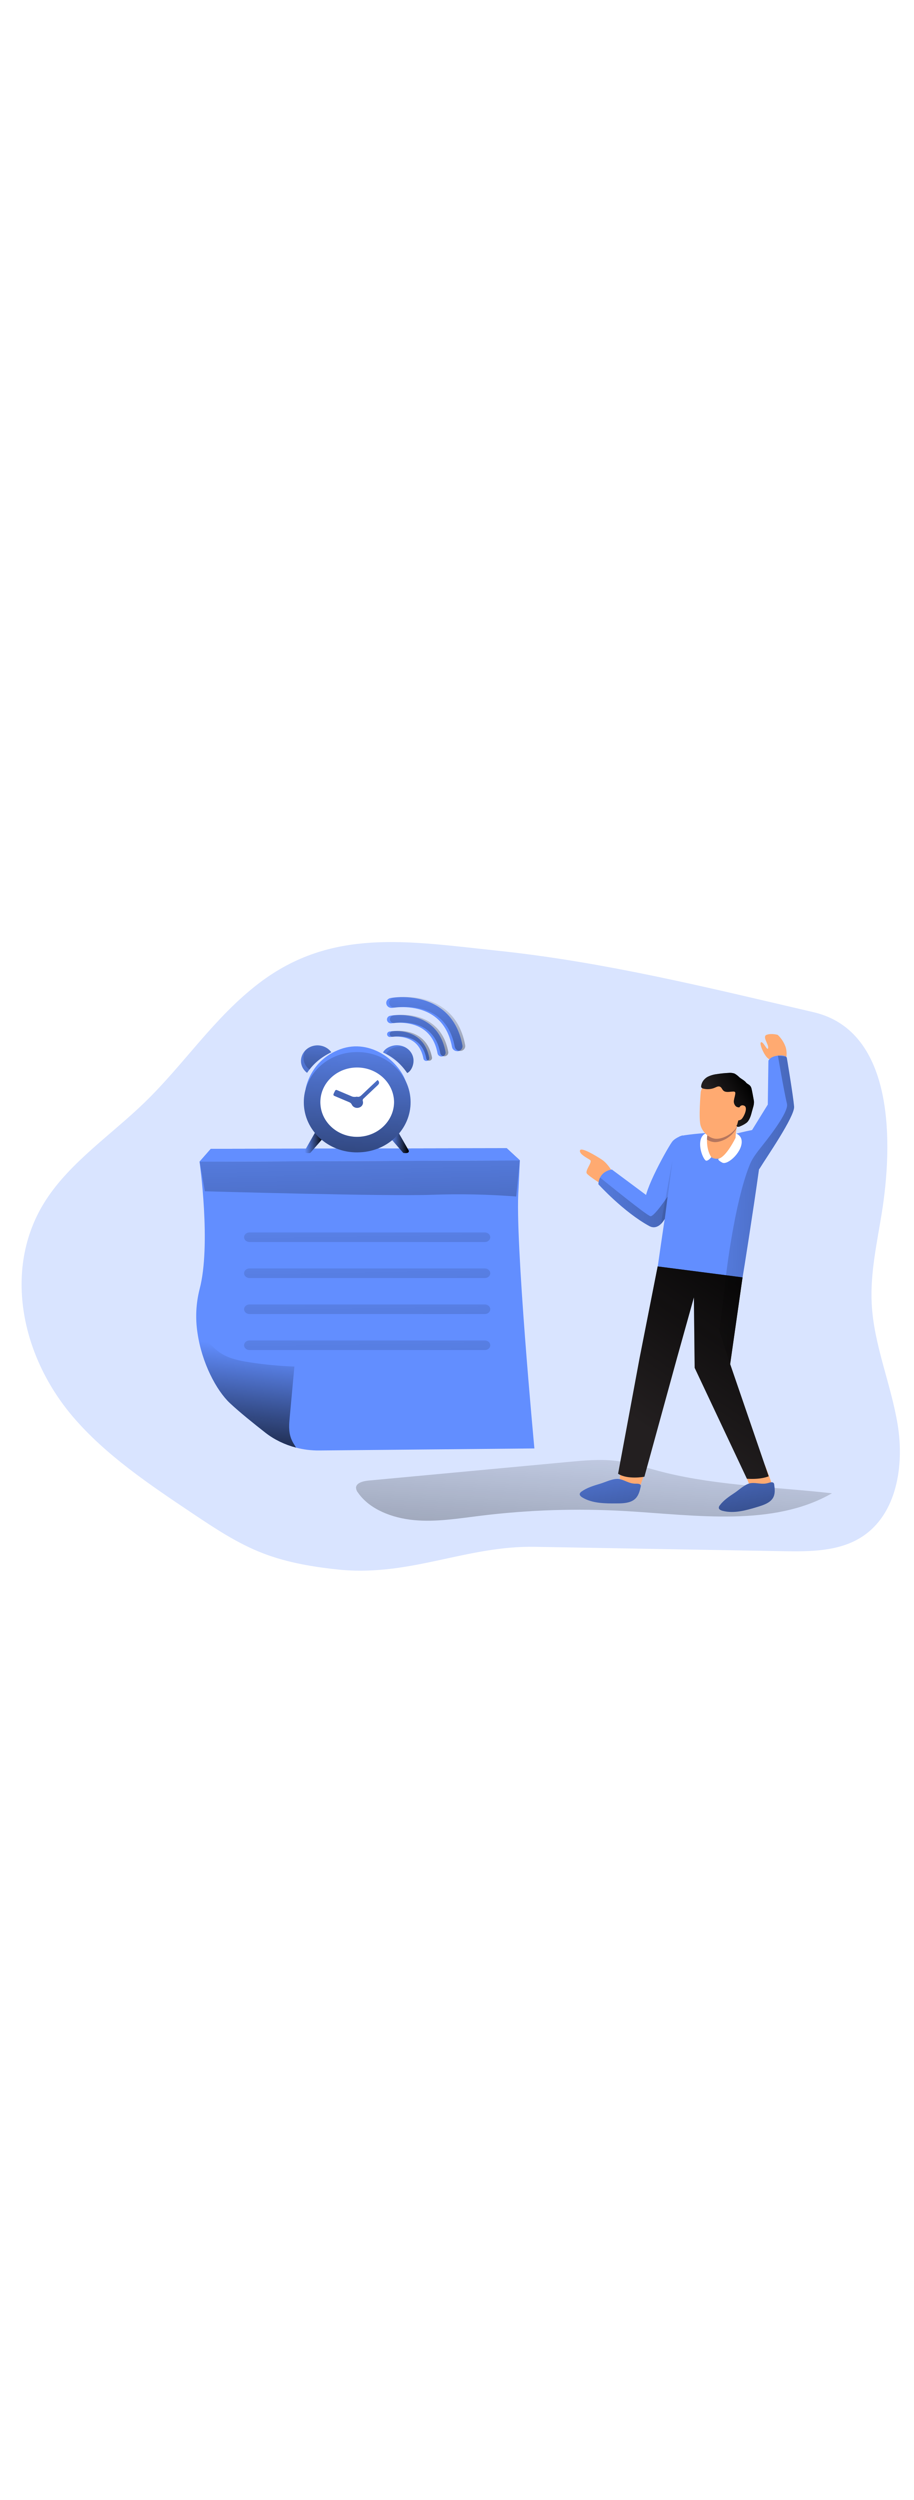 <svg xmlns="http://www.w3.org/2000/svg" xmlns:xlink="http://www.w3.org/1999/xlink" id="_0241_reminder_note" viewBox="0 0 500 500" data-imageid="reminder-note-8" class="illustrations_image" style="width: 183px;"><defs><style>.cls-1_reminder-note-8{fill:url(#linear-gradient);}.cls-1_reminder-note-8,.cls-2_reminder-note-8,.cls-3_reminder-note-8,.cls-4_reminder-note-8,.cls-5_reminder-note-8,.cls-6_reminder-note-8,.cls-7_reminder-note-8,.cls-8_reminder-note-8,.cls-9_reminder-note-8,.cls-10_reminder-note-8,.cls-11_reminder-note-8,.cls-12_reminder-note-8,.cls-13_reminder-note-8,.cls-14_reminder-note-8,.cls-15_reminder-note-8,.cls-16_reminder-note-8,.cls-17_reminder-note-8,.cls-18_reminder-note-8,.cls-19_reminder-note-8,.cls-20_reminder-note-8,.cls-21_reminder-note-8,.cls-22_reminder-note-8,.cls-23_reminder-note-8,.cls-24_reminder-note-8,.cls-25_reminder-note-8,.cls-26_reminder-note-8,.cls-27_reminder-note-8,.cls-28_reminder-note-8,.cls-29_reminder-note-8,.cls-30_reminder-note-8,.cls-31_reminder-note-8,.cls-32_reminder-note-8,.cls-33_reminder-note-8{stroke-width:0px;}.cls-1_reminder-note-8,.cls-20_reminder-note-8,.cls-21_reminder-note-8,.cls-22_reminder-note-8,.cls-23_reminder-note-8,.cls-24_reminder-note-8{opacity:.26;}.cls-1_reminder-note-8,.cls-20_reminder-note-8,.cls-21_reminder-note-8,.cls-22_reminder-note-8,.cls-23_reminder-note-8,.cls-24_reminder-note-8,.cls-28_reminder-note-8{isolation:isolate;}.cls-2_reminder-note-8{fill:url(#linear-gradient-25-reminder-note-8);}.cls-3_reminder-note-8{fill:url(#linear-gradient-11-reminder-note-8);}.cls-4_reminder-note-8{fill:url(#linear-gradient-12-reminder-note-8);}.cls-5_reminder-note-8{fill:url(#linear-gradient-13-reminder-note-8);}.cls-6_reminder-note-8{fill:url(#linear-gradient-10-reminder-note-8);}.cls-7_reminder-note-8{fill:url(#linear-gradient-17-reminder-note-8);}.cls-8_reminder-note-8{fill:url(#linear-gradient-16-reminder-note-8);}.cls-9_reminder-note-8{fill:url(#linear-gradient-19-reminder-note-8);}.cls-10_reminder-note-8{fill:url(#linear-gradient-15-reminder-note-8);}.cls-11_reminder-note-8{fill:url(#linear-gradient-23-reminder-note-8);}.cls-12_reminder-note-8{fill:url(#linear-gradient-21-reminder-note-8);}.cls-13_reminder-note-8{fill:url(#linear-gradient-18-reminder-note-8);}.cls-14_reminder-note-8{fill:url(#linear-gradient-14-reminder-note-8);}.cls-15_reminder-note-8{fill:url(#linear-gradient-22-reminder-note-8);}.cls-16_reminder-note-8{fill:url(#linear-gradient-20-reminder-note-8);}.cls-17_reminder-note-8{fill:url(#linear-gradient-27-reminder-note-8);}.cls-18_reminder-note-8{fill:url(#linear-gradient-24-reminder-note-8);}.cls-19_reminder-note-8{fill:url(#linear-gradient-26-reminder-note-8);}.cls-20_reminder-note-8{fill:url(#linear-gradient-6-reminder-note-8);}.cls-21_reminder-note-8{fill:url(#linear-gradient-4-reminder-note-8);}.cls-22_reminder-note-8{fill:url(#linear-gradient-8-reminder-note-8);}.cls-23_reminder-note-8{fill:url(#linear-gradient-7-reminder-note-8);}.cls-24_reminder-note-8{fill:url(#linear-gradient-5-reminder-note-8);}.cls-25_reminder-note-8{fill:url(#linear-gradient-2-reminder-note-8);}.cls-26_reminder-note-8{fill:url(#linear-gradient-3-reminder-note-8);}.cls-27_reminder-note-8{fill:url(#linear-gradient-9-reminder-note-8);}.cls-28_reminder-note-8{opacity:.24;}.cls-28_reminder-note-8,.cls-33_reminder-note-8{fill:#68e1fd;}.cls-29_reminder-note-8{fill:#231f20;}.cls-30_reminder-note-8{fill:#b5765e;}.cls-31_reminder-note-8{fill:#fff;}.cls-32_reminder-note-8{fill:#ffaa71;}</style><linearGradient id="linear-gradient-reminder-note-8" x1="233.96" y1="3628.71" x2="235.93" y2="3514.52" gradientTransform="translate(-31 3904.32) scale(1 -1)" gradientUnits="userSpaceOnUse"><stop offset="0" stop-color="#010101" stop-opacity="0"></stop><stop offset=".95" stop-color="#010101"></stop></linearGradient><linearGradient id="linear-gradient-2-reminder-note-8" x1="170.03" y1="3548.43" x2="161.26" y2="3467.56" gradientTransform="translate(-32.45 3851.32) scale(1 -1)" xlink:href="#linear-gradient-reminder-note-8"></linearGradient><linearGradient id="linear-gradient-3-reminder-note-8" x1="228.32" y1="3689.82" x2="235.12" y2="3394.29" gradientTransform="translate(-32.45 3851.32) scale(1 -1)" xlink:href="#linear-gradient-reminder-note-8"></linearGradient><linearGradient id="linear-gradient-4-reminder-note-8" x1="140.19" y1="3706.24" x2="315.42" y2="3706.24" xlink:href="#linear-gradient-reminder-note-8"></linearGradient><linearGradient id="linear-gradient-5-reminder-note-8" x1="231.07" y1="3706.77" x2="233.05" y2="3592.57" xlink:href="#linear-gradient-reminder-note-8"></linearGradient><linearGradient id="linear-gradient-6-reminder-note-8" x1="231.07" y1="3687.1" x2="233.05" y2="3572.89" xlink:href="#linear-gradient-reminder-note-8"></linearGradient><linearGradient id="linear-gradient-7-reminder-note-8" x1="231.07" y1="3667.42" x2="233.05" y2="3553.22" xlink:href="#linear-gradient-reminder-note-8"></linearGradient><linearGradient id="linear-gradient-8-reminder-note-8" x1="231.07" y1="3647.75" x2="233.05" y2="3533.55" xlink:href="#linear-gradient-reminder-note-8"></linearGradient><linearGradient id="linear-gradient-9-reminder-note-8" x1="199.13" y1="3660.59" x2="209.74" y2="3660.59" gradientTransform="translate(-32.45 3851.32) scale(1 -1)" xlink:href="#linear-gradient-reminder-note-8"></linearGradient><linearGradient id="linear-gradient-10-reminder-note-8" x1="245.51" y1="3660.59" x2="256.11" y2="3660.59" gradientTransform="translate(-32.45 3851.32) scale(1 -1)" xlink:href="#linear-gradient-reminder-note-8"></linearGradient><linearGradient id="linear-gradient-11-reminder-note-8" x1="229.76" y1="3728.23" x2="223.22" y2="3570.17" gradientTransform="translate(-32.45 3851.32) scale(1 -1)" xlink:href="#linear-gradient-reminder-note-8"></linearGradient><linearGradient id="linear-gradient-12-reminder-note-8" x1="251.16" y1="3727.4" x2="244.62" y2="3569.29" gradientTransform="translate(-32.45 3851.32) scale(1 -1)" xlink:href="#linear-gradient-reminder-note-8"></linearGradient><linearGradient id="linear-gradient-13-reminder-note-8" x1="251.99" y1="3726.09" x2="245.73" y2="3574.89" gradientTransform="translate(-32.45 3851.32) scale(1 -1)" xlink:href="#linear-gradient-reminder-note-8"></linearGradient><linearGradient id="linear-gradient-14-reminder-note-8" x1="206.31" y1="3729.16" x2="199.76" y2="3570.86" gradientTransform="translate(-32.45 3851.32) scale(1 -1)" xlink:href="#linear-gradient-reminder-note-8"></linearGradient><linearGradient id="linear-gradient-15-reminder-note-8" x1="206.88" y1="3727.16" x2="201.14" y2="3588.33" gradientTransform="translate(-32.45 3851.32) scale(1 -1)" xlink:href="#linear-gradient-reminder-note-8"></linearGradient><linearGradient id="linear-gradient-16-reminder-note-8" x1="229.14" y1="3728.33" x2="222.59" y2="3570.03" gradientTransform="translate(-32.45 3851.32) scale(1 -1)" xlink:href="#linear-gradient-reminder-note-8"></linearGradient><linearGradient id="linear-gradient-17-reminder-note-8" x1="259.17" y1="3751.35" x2="252.37" y2="3616.99" gradientTransform="translate(-32.45 3851.32) scale(1 -1)" xlink:href="#linear-gradient-reminder-note-8"></linearGradient><linearGradient id="linear-gradient-18-reminder-note-8" x1="263.41" y1="3751.16" x2="256.6" y2="3616.81" gradientTransform="translate(-32.45 3851.32) scale(1 -1)" xlink:href="#linear-gradient-reminder-note-8"></linearGradient><linearGradient id="linear-gradient-19-reminder-note-8" x1="267.49" y1="3750.99" x2="260.69" y2="3616.64" gradientTransform="translate(-32.45 3851.32) scale(1 -1)" xlink:href="#linear-gradient-reminder-note-8"></linearGradient><linearGradient id="linear-gradient-20-reminder-note-8" x1="360.67" y1="3520.64" x2="341.31" y2="3222.08" gradientTransform="translate(-32.45 3851.32) scale(1 -1)" xlink:href="#linear-gradient-reminder-note-8"></linearGradient><linearGradient id="linear-gradient-21-reminder-note-8" x1="396.58" y1="3496.33" x2="471.12" y2="3607.12" gradientTransform="translate(-32.45 3851.32) scale(1 -1)" xlink:href="#linear-gradient-reminder-note-8"></linearGradient><linearGradient id="linear-gradient-22-reminder-note-8" x1="426.01" y1="3680.75" x2="442.78" y2="3691.15" gradientTransform="translate(-32.45 3851.32) scale(1 -1)" xlink:href="#linear-gradient-reminder-note-8"></linearGradient><linearGradient id="linear-gradient-23-reminder-note-8" x1="390.83" y1="3686.57" x2="448.76" y2="3677.51" xlink:href="#linear-gradient-reminder-note-8"></linearGradient><linearGradient id="linear-gradient-24-reminder-note-8" x1="360.8" y1="3504.34" x2="382.94" y2="3366.49" gradientTransform="translate(-32.45 3851.32) scale(1 -1)" xlink:href="#linear-gradient-reminder-note-8"></linearGradient><linearGradient id="linear-gradient-25-reminder-note-8" x1="433.22" y1="3513.97" x2="455.01" y2="3378.31" gradientTransform="translate(-32.45 3851.32) scale(1 -1)" xlink:href="#linear-gradient-reminder-note-8"></linearGradient><linearGradient id="linear-gradient-26-reminder-note-8" x1="394.45" y1="3625.78" x2="661.66" y2="3612.26" gradientTransform="translate(-32.45 3851.32) scale(1 -1)" xlink:href="#linear-gradient-reminder-note-8"></linearGradient><linearGradient id="linear-gradient-27-reminder-note-8" x1="320.88" y1="3630.04" x2="615.05" y2="3615.17" gradientTransform="translate(-32.45 3851.32) scale(1 -1)" xlink:href="#linear-gradient-reminder-note-8"></linearGradient></defs><path id="background_reminder-note-8" class="cls-28_reminder-note-8 targetColor" d="M79.01,169.51c-18.19,17.57-40.37,32.43-53.8,53.06-23.77,36.5-14.08,84.83,14.59,118.49,17.89,21.01,41.98,37.18,65.73,53.07,12.15,8.11,24.46,16.33,38.44,21.7,13.54,5.2,28.25,7.59,42.93,9.03,38.47,3.27,68.59-13.26,105.7-12.61,45.17.8,90.33,1.59,135.5,2.38,14.93.26,30.86.26,43.4-7.84,19.05-12.29,23.22-38.76,19.59-61.14-3.63-22.38-13.11-43.75-14.23-66.39-.82-16.49,2.83-32.83,5.47-49.13,6.08-37.56,7.47-99.63-37.3-110.05-57.19-13.3-114-27.4-172.53-33.57-49.32-5.2-91.05-12.61-130.9,17.79-24.59,18.79-40.82,44.18-62.59,65.2Z" style="fill: rgb(98, 142, 255);"></path><g id="note_reminder-note-8"><path class="cls-1_reminder-note-8" d="M139.38,318.5h128.72c1.64,0,2.98,1.17,2.98,2.62h0c0,1.45-1.33,2.62-2.98,2.62h-128.72c-1.64,0-2.98-1.17-2.98-2.62h0c0-1.45,1.33-2.62,2.98-2.62Z"></path><path class="cls-33_reminder-note-8 targetColor" d="M292.34,358.48l-117.68,1.12c-4.3.04-8.59-.48-12.71-1.56-6.18-1.6-11.88-4.36-16.72-8.11-6.57-5.14-14.29-11.35-19.47-16.21-7.37-6.9-15.41-22.01-17.75-38.55-1.19-7.88-.8-15.87,1.15-23.63,6.45-24.14,0-69.82,0-69.82l175.23-.64-.73,15.86c-2.13,26.69,8.68,141.54,8.68,141.54Z" style="fill: rgb(98, 142, 255);"></path><path class="cls-25_reminder-note-8" d="M161.98,358.04c-6.18-1.6-11.88-4.36-16.72-8.11-6.57-5.14-14.29-11.35-19.47-16.21-7.37-6.9-15.41-22.01-17.75-38.55,4.73,3.24,7.88,8.15,12.79,11.29,4.61,2.98,10.34,4.13,15.94,4.97,8.03,1.25,16.14,2.01,24.28,2.3l-2.65,28.71c-.39,4.22-.46,8.11,1.49,12.07.54,1.13,1.39,2.31,2.08,3.53Z"></path><path class="cls-26_reminder-note-8" d="M112.07,217.95s100.05,2.85,124.35,1.91c15.33-.55,30.69-.23,45.97.95l1.98-19.67-175.19.61,2.88,16.21Z"></path><polygon class="cls-33_reminder-note-8 targetColor" points="109.19 201.73 115.31 194.75 277.21 194.43 284.42 201.09 109.19 201.73" style="fill: rgb(98, 142, 255);"></polygon><polygon class="cls-21_reminder-note-8" points="109.19 201.73 115.31 194.75 277.21 194.43 284.42 201.09 109.19 201.73"></polygon><path class="cls-24_reminder-note-8" d="M136.5,240.44h128.72c1.64,0,2.98,1.17,2.98,2.62h0c0,1.45-1.33,2.62-2.98,2.62h-128.72c-1.64,0-2.98-1.17-2.98-2.62h0c0-1.45,1.33-2.62,2.98-2.62Z"></path><path class="cls-20_reminder-note-8" d="M136.5,260.12h128.72c1.64,0,2.98,1.17,2.98,2.62h0c0,1.45-1.33,2.62-2.98,2.62h-128.72c-1.64,0-2.98-1.17-2.98-2.62h0c0-1.45,1.33-2.62,2.98-2.62Z"></path><path class="cls-23_reminder-note-8" d="M136.5,279.79h128.72c1.64,0,2.98,1.17,2.98,2.62h0c0,1.45-1.33,2.62-2.98,2.62h-128.72c-1.64,0-2.98-1.17-2.98-2.62h0c0-1.45,1.33-2.62,2.98-2.62Z"></path><path class="cls-22_reminder-note-8" d="M136.5,299.47h128.72c1.64,0,2.98,1.17,2.98,2.62h0c0,1.45-1.33,2.62-2.98,2.62h-128.72c-1.64,0-2.98-1.17-2.98-2.62h0c0-1.45,1.33-2.62,2.98-2.62Z"></path><polygon class="cls-33_reminder-note-8 targetColor" points="109.19 201.73 115.31 194.75 277.21 194.43 284.42 201.09 109.19 201.73" style="fill: rgb(98, 142, 255);"></polygon></g><g id="time_reminder-note-8"><path class="cls-33_reminder-note-8 targetColor" d="M167.19,162.05s2.26-15.63,18.97-21.74c16.71-6.11,32.97,6.96,36.29,19.04,3.32,12.08-55.26,2.7-55.26,2.7Z" style="fill: rgb(98, 142, 255);"></path><ellipse class="cls-31_reminder-note-8" cx="196.34" cy="169.32" rx="21.15" ry="19.97"></ellipse><path class="cls-33_reminder-note-8 targetColor" d="M173.21,184.36l-6.48,11.35s-.75,1.85,3.01,1.28l7.53-8.67-4.07-3.96Z" style="fill: rgb(98, 142, 255);"></path><path class="cls-33_reminder-note-8 targetColor" d="M217.12,184.36l6.48,11.35s.76,1.85-3.01,1.28l-7.52-8.67,4.06-3.96Z" style="fill: rgb(98, 142, 255);"></path><path class="cls-27_reminder-note-8" d="M173.21,184.36l-6.48,11.35s-.75,1.85,3.01,1.28l7.53-8.67-4.07-3.96Z"></path><path class="cls-6_reminder-note-8" d="M217.12,184.36l6.48,11.35s.76,1.85-3.01,1.28l-7.52-8.67,4.06-3.96Z"></path><path class="cls-33_reminder-note-8 targetColor" d="M195.35,141.87c16.04-.11,29.14,12.06,29.26,27.2.12,14.71-12.08,26.88-27.64,27.58-16.01.9-29.77-10.63-30.72-25.74-.95-15.12,11.26-28.1,27.27-29,.62-.03,1.24-.05,1.87-.05h-.03ZM215.58,169.17c-.14-10.49-9.22-18.92-20.34-18.87-11.09.04-20.04,8.56-20,19.03.05,10.47,9.07,18.92,20.16,18.88,11.12-.04,20.13-8.54,20.18-19.03Z" style="fill: rgb(98, 142, 255);"></path><path class="cls-33_reminder-note-8 targetColor" d="M209.53,142.09c1.19-2.5,5.21-4.3,8.59-3.89,4.04.36,7.31,3.24,7.98,7.01.58,3.09-.99,7.01-3.33,8.11-3.24-4.81-7.82-8.7-13.24-11.23Z" style="fill: rgb(98, 142, 255);"></path><path class="cls-33_reminder-note-8 targetColor" d="M167.99,153.22c-2.81-2.1-3.99-5.61-2.97-8.85.95-3.1,3.67-5.43,7.03-6.01,3.55-.61,7.14.8,9.19,3.61-5.42,2.54-10,6.43-13.25,11.25Z" style="fill: rgb(98, 142, 255);"></path><path class="cls-33_reminder-note-8 targetColor" d="M206.58,157.15q1.54,1.42.11,2.76c-2.58,2.43-5.15,4.86-7.73,7.3-.47.35-.66.94-.48,1.48.45,1.51-.47,3.08-2.06,3.53-1.57.51-3.29-.19-3.96-1.62-.27-.63-.81-1.13-1.49-1.37-2.63-1.09-5.23-2.23-7.86-3.32-.7-.28-.86-.59-.58-1.29,1.28-2.7.86-2.31,3.37-1.29,2.28.93,4.53,1.95,6.82,2.88.56.15,1.14.2,1.72.15.31,0,.64-.15.93-.08,1.13.28,1.8-.28,2.53-.97,2.58-2.49,5.21-4.94,7.83-7.4.27-.29.54-.53.85-.76Z" style="fill: rgb(98, 142, 255);"></path><path class="cls-3_reminder-note-8" d="M195.35,141.87c16.04-.11,29.14,12.06,29.26,27.2.12,14.71-12.08,26.88-27.64,27.58-16.01.9-29.77-10.63-30.72-25.74-.95-15.12,11.26-28.1,27.27-29,.62-.03,1.24-.05,1.87-.05h-.03ZM215.58,169.17c-.14-10.49-9.22-18.92-20.34-18.87-11.09.04-20.04,8.56-20,19.03.05,10.47,9.07,18.92,20.16,18.88,11.12-.04,20.13-8.54,20.18-19.03Z"></path><path class="cls-4_reminder-note-8" d="M222.77,153.33c-.1-.12-.16-.21-.23-.3-.41-.61-.86-1.18-1.31-1.76-3.07-3.9-7.09-7.04-11.71-9.18,1.19-2.51,5.23-4.3,8.59-3.91,1.21.14,2.38.5,3.44,1.06,2.42,1.21,4.1,3.42,4.53,5.97.61,3.09-.96,7.02-3.3,8.11Z"></path><path class="cls-5_reminder-note-8" d="M222.77,153.33c-.1-.12-.16-.21-.23-.3-.45-.61-.86-1.18-1.31-1.76-2.7-3.45-5.81-6.49-9.98-8.45,1.19-2.52,5.23-4.3,8.59-3.91.58.06,1.16.17,1.72.33,2.42,1.21,4.1,3.42,4.53,5.97.6,3.09-.97,7.02-3.31,8.11Z"></path><path class="cls-14_reminder-note-8" d="M181.24,141.97l-.58.28c-1,.51-1.96,1.05-2.89,1.62-.16.1-.33.19-.46.28-3.04,1.95-5.7,4.37-7.89,7.15,0,0-.06.09-.09.12-.49.58-.94,1.19-1.35,1.82-2.82-2.12-4-5.65-2.98-8.92.37-1.29,1.09-2.47,2.09-3.42,1.3-1.35,3.03-2.26,4.94-2.58,3.57-.61,7.18.83,9.21,3.66Z"></path><path class="cls-10_reminder-note-8" d="M181.24,141.97l-.58.28c-1,.54-1.96,1.05-2.89,1.62-.16.1-.33.19-.46.28-3.13,1.83-5.82,4.27-7.89,7.15,0,0-.06.09-.09.12-2.82-2.1-3.99-5.62-2.95-8.86.15-.57.39-1.12.7-1.62,1.3-1.35,3.03-2.26,4.94-2.58,3.56-.62,7.16.8,9.21,3.62Z"></path><path class="cls-8_reminder-note-8" d="M206.58,157.15q1.54,1.42.11,2.76c-2.58,2.43-5.15,4.86-7.73,7.3-.47.35-.66.94-.48,1.48.45,1.51-.47,3.08-2.06,3.53-1.57.51-3.29-.19-3.96-1.62-.27-.63-.81-1.13-1.49-1.37-2.63-1.09-5.23-2.23-7.86-3.32-.7-.28-.86-.59-.58-1.29,1.28-2.7.86-2.31,3.37-1.29,2.28.93,4.53,1.95,6.82,2.88.56.15,1.14.2,1.72.15.31,0,.64-.15.93-.08,1.13.28,1.8-.28,2.53-.97,2.58-2.49,5.21-4.94,7.83-7.4.27-.29.54-.53.85-.76Z"></path><path class="cls-33_reminder-note-8 targetColor" d="M233.22,146.72c-.78,0-1.44-.53-1.57-1.25-.86-4.4-2.81-7.65-5.91-9.66-5.26-3.4-12.02-2.2-12.08-2.19-.87.16-1.71-.38-1.88-1.2-.17-.82.4-1.61,1.26-1.77.33-.06,8.17-1.45,14.52,2.67,3.83,2.49,6.27,6.4,7.24,11.63.16.82-.42,1.6-1.29,1.75,0,0,0,0,0,0l-.28.02Z" style="fill: rgb(98, 142, 255);"></path><path class="cls-33_reminder-note-8 targetColor" d="M241.53,144.31c-1.08,0-2-.74-2.18-1.74-1.13-6.1-3.89-10.6-8.19-13.39-7.29-4.73-16.66-3.06-16.76-3.05-1.2.26-2.39-.45-2.67-1.58-.27-1.13.47-2.26,1.67-2.52.04,0,.09-.02.14-.03.47-.09,11.33-2.01,20.15,3.7,5.32,3.45,8.7,8.87,10.05,16.13.21,1.14-.6,2.23-1.81,2.43,0,0,0,0,0,0-.13.02-.26.03-.4.03Z" style="fill: rgb(98, 142, 255);"></path><path class="cls-33_reminder-note-8 targetColor" d="M250.12,141.39c-1.41,0-2.61-.96-2.85-2.27-1.48-7.95-5.07-13.83-10.68-17.45-9.5-6.16-21.72-3.98-21.84-3.97-1.57.29-3.09-.67-3.41-2.15-.31-1.48.71-2.92,2.28-3.21h0c.61-.12,14.76-2.63,26.26,4.86,6.93,4.49,11.34,11.57,13.1,21.03.27,1.49-.79,2.91-2.36,3.17-.17.02-.33.02-.5,0Z" style="fill: rgb(98, 142, 255);"></path><path class="cls-7_reminder-note-8" d="M234.75,146.61c-.78,0-1.44-.53-1.57-1.26-.82-4.4-2.81-7.64-5.91-9.65-5.25-3.4-12.02-2.21-12.08-2.2-.86.22-1.74-.26-1.97-1.07-.23-.81.28-1.64,1.14-1.86.07-.02.14-.03.2-.04.33-.06,8.17-1.45,14.52,2.67,3.84,2.48,6.27,6.4,7.25,11.63.15.82-.43,1.61-1.31,1.75-.09.02-.19.02-.28.02Z"></path><path class="cls-13_reminder-note-8" d="M243.03,144.18c-1.08,0-2-.73-2.18-1.73-1.13-6.1-3.89-10.61-8.19-13.4-7.28-4.73-16.66-3.05-16.76-3.04-1.21.19-2.36-.59-2.56-1.73-.19-1.09.55-2.14,1.7-2.39.46-.09,11.32-2.02,20.14,3.7,5.32,3.45,8.7,8.92,10.05,16.14.22,1.14-.58,2.22-1.79,2.43,0,0-.01,0-.02,0-.13.02-.26.03-.4.02Z"></path><path class="cls-9_reminder-note-8" d="M251.62,141.24c-1.41,0-2.61-.95-2.85-2.26-1.48-7.96-5.07-13.83-10.67-17.46-9.51-6.16-21.72-3.98-21.85-3.96-1.58.24-3.07-.77-3.33-2.27-.24-1.42.72-2.78,2.21-3.11.6-.11,14.76-2.62,26.25,4.86,6.93,4.49,11.35,11.57,13.1,21.08.28,1.49-.78,2.9-2.35,3.16,0,0,0,0,0,0-.17,0-.34-.01-.51-.04Z"></path></g><g id="character_reminder-note-8"><path class="cls-16_reminder-note-8" d="M363.69,371.66c-9.05-2.22-17.88-5.38-27.21-6.44-8.42-.96-16.96-.17-25.4.62l-109.52,10.2c-2.92.28-6.64,1.24-6.8,3.83.04.99.41,1.96,1.07,2.76,6.3,9.13,18.63,13.9,30.69,15.02,12.07,1.12,24.18-.88,36.19-2.36,26.39-3.26,53.08-4.12,79.67-2.57,38.42,2.25,80.46,8.8,112.72-9.73-30.44-3.45-61.55-4.02-91.41-11.32Z"></path><path class="cls-32_reminder-note-8" d="M429.74,146.56c.76-2.4.78-4.94.06-7.35-.85-2.5-2.33-4.79-4.32-6.72,0,0-3.31-1.01-6.02-.08s1.12,5.21.76,7.25-2.57-3.64-3.88-3.14,2.04,8.31,4.53,9.28"></path><path class="cls-32_reminder-note-8" d="M329.41,214.32s-7.09-4.47-8.35-6.03,3.17-6.32,1.84-7.36-6.11-3.2-5.64-5.27,8.47,2.68,12.1,5.07,6.93,8.68,6.93,8.68c0,0-.88,6.1-6.89,4.91Z"></path><path class="cls-33_reminder-note-8 targetColor" d="M416.92,193.1c-.42,3.59-1.02,8.03-1.72,12.92h0c-3.23,23.22-8.55,56.79-8.97,58.95-.28,1.43-4.26,2.02-9.4,2.08-6.71.05-15.41-.85-20.26-2.08-5.78-1.53-11.38-3.54-16.74-5.98,0,0,9.88-69.82,11.78-70.92s15.31-2.02,15.31-2.02l15.57.48s4.73-1.25,8.91-2.04c2.99-.56,5.68-.91,6.25-.41.24.22-.04,3.67-.73,9.01Z" style="fill: rgb(98, 142, 255);"></path><path class="cls-33_reminder-note-8 targetColor" d="M373.47,187.37s-3.68,1.09-5.57,3.24c-1.89,2.15-16.72,28.37-14.86,33.78,1.86,5.41,8.29,9.43,10.13,8.34s5.34-11.07,5.96-13.25,1.84-9.36,1.84-9.36l2.5-22.76Z" style="fill: rgb(98, 142, 255);"></path><path class="cls-33_reminder-note-8 targetColor" d="M434.41,171.62c.49,5.37-15.59,28.5-18.61,33.53-.18.29-.4.58-.61.88h0c-3.5,4.39-11.66,6.25-11.66,6.25-.07-.11-.12-.22-.15-.34-2.33-4.86,2.98-19.33,2.98-19.33l5.05-8.11,8.61-13.94.34-23.95s.73-2.29,5.2-2.8c2.53-.29,3.74.14,4.35.54.24.16.42.39.52.64,0,0,3.43,20.41,3.97,26.63Z" style="fill: rgb(98, 142, 255);"></path><path class="cls-32_reminder-note-8" d="M352.67,371.82s-2.62,8.7-3.84,9.33-5.53-1.37-7.99-2.95-1.6-4.96-1.6-4.96l1.08-2.64,12.35,1.22Z"></path><path class="cls-32_reminder-note-8" d="M418.45,367.63s4.77,11.83,4.29,12.97-6.31-.54-9.37-.36c-3.06.18-4.24-4-4.24-4l-1.09-2.64,10.4-5.97Z"></path><path class="cls-32_reminder-note-8" d="M403.73,180s-1.84,7.09-1.24,9.81-4.33,10.35-10.52,10.35-6.19-9.27-6.19-10.35,1.84-1.62,1.23-4.36,16.1-8.71,16.72-5.45Z"></path><path class="cls-30_reminder-note-8" d="M387.01,185.45c.48,2.11-.52,2.91-.99,3.67,1.36,1.19,3.18,1.9,5.09,1.98,3.68,0,9.29-2.72,11.76-7.63.05-.08.09-.18.14-.27.35-1.8.72-3.2.72-3.2-.62-3.27-17.34,2.72-16.72,5.45Z"></path><path class="cls-31_reminder-note-8" d="M402.38,188.76s-4.99,10.29-9.21,11.35c0,0-1.16.54,1.93,2.18,3.1,1.64,11.76-6.54,10.53-12.53-.29-1.54-1.48-2.84-3.12-3.43l-.13,2.43Z"></path><path class="cls-31_reminder-note-8" d="M387.01,186.53s-1.37,7.56,2.1,12.78c0,0-1.48,1.94-2.72,1.94s-4.34-6.53-3.1-11.44c.72-2.87,3.1-4.05,3.71-3.28Z"></path><path class="cls-29_reminder-note-8" d="M406.21,265.01l-6.77,47.39,21.06,61.29s-3.87,1.89-11.92,1.35l-28.56-60.61-.41-38.53-9.29,33.24-17.8,64.8s-9.06,1.75-14.4-1.62l11.76-63.17,9.9-50.13,46.41,6Z"></path><path class="cls-12_reminder-note-8" d="M420.49,373.69s-3.87,1.88-11.9,1.35l-28.61-60.63-.4-38.52-9.27,33.24-17.83,64.85s-9.03,1.76-14.38-1.62l11.75-63.23,9.91-50.12,37.4,4.81,9.04,1.18-6.77,47.41,21.06,61.29Z"></path><path class="cls-32_reminder-note-8" d="M383.3,164.2s-1.24,14.16,0,17.98c1.24,3.82,4.95,7.09,8.67,7.09s9.29-2.73,11.76-7.63,3.68-16.89,3.1-18.53-4.36-6.77-14.24-5.96c-6.81.51-9.29,4.86-9.29,7.05Z"></path><path class="cls-29_reminder-note-8" d="M406.07,171.18c-.56,1.11-2.53,1.17-3.53.32-.92-.94-1.3-2.2-1.01-3.42.18-1.21.64-2.38.73-3.61.06-.29-.02-.58-.22-.81-.26-.19-.59-.27-.92-.23-1.84.05-4.06.7-5.37-.47-.78-.7-1.01-1.91-2.05-2.25-.88-.28-1.78.24-2.6.61-1.95.88-4.21,1.07-6.31.54-.45-.08-.84-.3-1.11-.62-.14-.28-.18-.6-.11-.9.27-1.98,1.5-3.75,3.38-4.86,1.59-.82,3.35-1.35,5.18-1.56,2.1-.33,4.23-.55,6.37-.65,1.14-.13,2.29,0,3.35.37.99.57,1.88,1.26,2.64,2.05,1.22,1,2.76,1.69,3.68,2.9.75.99,2.39.96,2.96,3.36.49,2.1.82,4.22,1.23,6.33s-.59,4.29-1.1,6.39q-1.03,4.3-2.76,5.77c-1.07.81-2.26,1.48-3.54,1.99-.44.27-.99.37-1.52.28-.51-.15-.7-.89-.2-1.06"></path><path class="cls-15_reminder-note-8" d="M406.07,171.18c-.56,1.11-2.53,1.17-3.53.32-.92-.94-1.3-2.2-1.01-3.42.18-1.21.64-2.38.73-3.61.06-.29-.02-.58-.22-.81-.26-.19-.59-.27-.92-.23-1.84.05-4.06.7-5.37-.47-.78-.7-1.01-1.91-2.05-2.25-.88-.28-1.78.24-2.6.61-1.95.88-4.21,1.07-6.31.54-.45-.08-.84-.3-1.11-.62-.14-.28-.18-.6-.11-.9.27-1.98,1.5-3.75,3.38-4.86,1.59-.82,3.35-1.35,5.18-1.56,2.1-.33,4.23-.55,6.37-.65,1.14-.13,2.29,0,3.35.37.99.57,1.88,1.26,2.64,2.05,1.22,1,2.76,1.69,3.68,2.9.75.99,2.39.96,2.96,3.36.49,2.1.82,4.22,1.23,6.33s-.59,4.29-1.1,6.39q-1.03,4.3-2.76,5.77c-1.07.81-2.26,1.48-3.54,1.99-.44.27-.99.37-1.52.28-.51-.15-.7-.89-.2-1.06"></path><path class="cls-32_reminder-note-8" d="M404,173.36s.62-3.24,3.1-2.18-.62,7.09-1.84,7.63c-.55.3-1.19.46-1.84.46"></path><path class="cls-33_reminder-note-8 targetColor" d="M363.69,233.03c-1.66,2.98-4.8,5.91-8.4,3.96-14.13-7.65-27.95-22.89-27.95-22.89.04-1.26.36-2.5.92-3.66,1.17-2.33,3.59-3.98,6.45-4.39l26.82,19.94,2.76,2.1.4.3c.63.48.18,2.58-1,4.65Z" style="fill: rgb(98, 142, 255);"></path><polygon class="cls-11_reminder-note-8" points="363.69 233.03 367.89 201.02 361.44 236 363.69 233.03"></polygon><path class="cls-33_reminder-note-8 targetColor" d="M328.26,377.79c-3.54,1.05-7.17,2.15-10.07,4.22-.51.3-.87.75-1.04,1.26-.16.81.65,1.54,1.45,2.01,5.38,3.24,12.37,3.31,18.89,3.24,3.42,0,7.17-.19,9.66-2.23,2.1-1.73,2.76-4.36,3.33-6.83.08-.25.1-.5.06-.75-.22-.92-1.63-1-2.69-.97-3.68.1-5.82-1.93-9.05-2.52-3.09-.58-7.63,1.71-10.54,2.57Z" style="fill: rgb(98, 142, 255);"></path><path class="cls-33_reminder-note-8 targetColor" d="M401.82,382.79c-2.99,1.98-6.04,4.05-8.06,6.8-.37.42-.56.95-.53,1.48.15.81,1.17,1.27,2.09,1.51,6.26,1.62,12.9-.28,19.1-2.16,3.22-.97,6.73-2.16,8.37-4.79,1.37-2.21,1.07-4.9.73-7.41-.02-.25-.09-.5-.22-.73-.53-.81-1.91-.49-2.9-.17-3.49,1.11-6.22-.23-9.5.11-3.12.31-6.62,3.74-9.07,5.36Z" style="fill: rgb(98, 142, 255);"></path><path class="cls-18_reminder-note-8" d="M328.26,377.79c-3.54,1.05-7.17,2.15-10.07,4.22-.51.3-.87.75-1.04,1.26-.16.81.65,1.54,1.45,2.01,5.38,3.24,12.37,3.31,18.89,3.24,3.42,0,7.17-.19,9.66-2.23,2.1-1.73,2.76-4.36,3.33-6.83.08-.25.1-.5.06-.75-.22-.92-1.63-1-2.69-.97-3.68.1-5.82-1.93-9.05-2.52-3.09-.58-7.63,1.71-10.54,2.57Z"></path><path class="cls-2_reminder-note-8" d="M401.82,382.79c-2.99,1.98-6.04,4.05-8.06,6.8-.37.42-.56.95-.53,1.48.15.81,1.17,1.27,2.09,1.51,6.26,1.62,12.9-.28,19.1-2.16,3.22-.97,6.73-2.16,8.37-4.79,1.37-2.21,1.07-4.9.73-7.41-.02-.25-.09-.5-.22-.73-.53-.81-1.91-.49-2.9-.17-3.49,1.11-6.22-.23-9.5.11-3.12.31-6.62,3.74-9.07,5.36Z"></path><path class="cls-19_reminder-note-8" d="M434.41,171.62c.49,5.37-15.59,28.5-18.61,33.53-.18.29-.4.58-.61.88h0c-3.23,23.22-8.55,56.79-8.97,58.95l-6.77,47.41-5.89-18.05,3.26-27.28.36-3.24s4.47-38.98,12.76-59.87c1.34-3.37,2.76-5.56,7-10.85,7.17-9,14.48-19.31,13.56-22.97-1.69-7.13-4.95-26.3-4.95-26.3l4.35.54c.24.16.42.39.52.64,0,0,3.45,20.4,3.99,26.62Z"></path><path class="cls-17_reminder-note-8" d="M365.2,220.86l-.92,7.23-.64,4.95c-1.66,2.98-4.8,5.91-8.4,3.96-14.08-7.65-27.9-22.89-27.9-22.89.04-1.26.36-2.5.92-3.66,2.48,1.99,25.71,20.9,27.59,21.13,1.02.13,3.53-2.76,5.67-5.59,1.99-2.6,3.68-5.13,3.68-5.13Z"></path></g></svg>